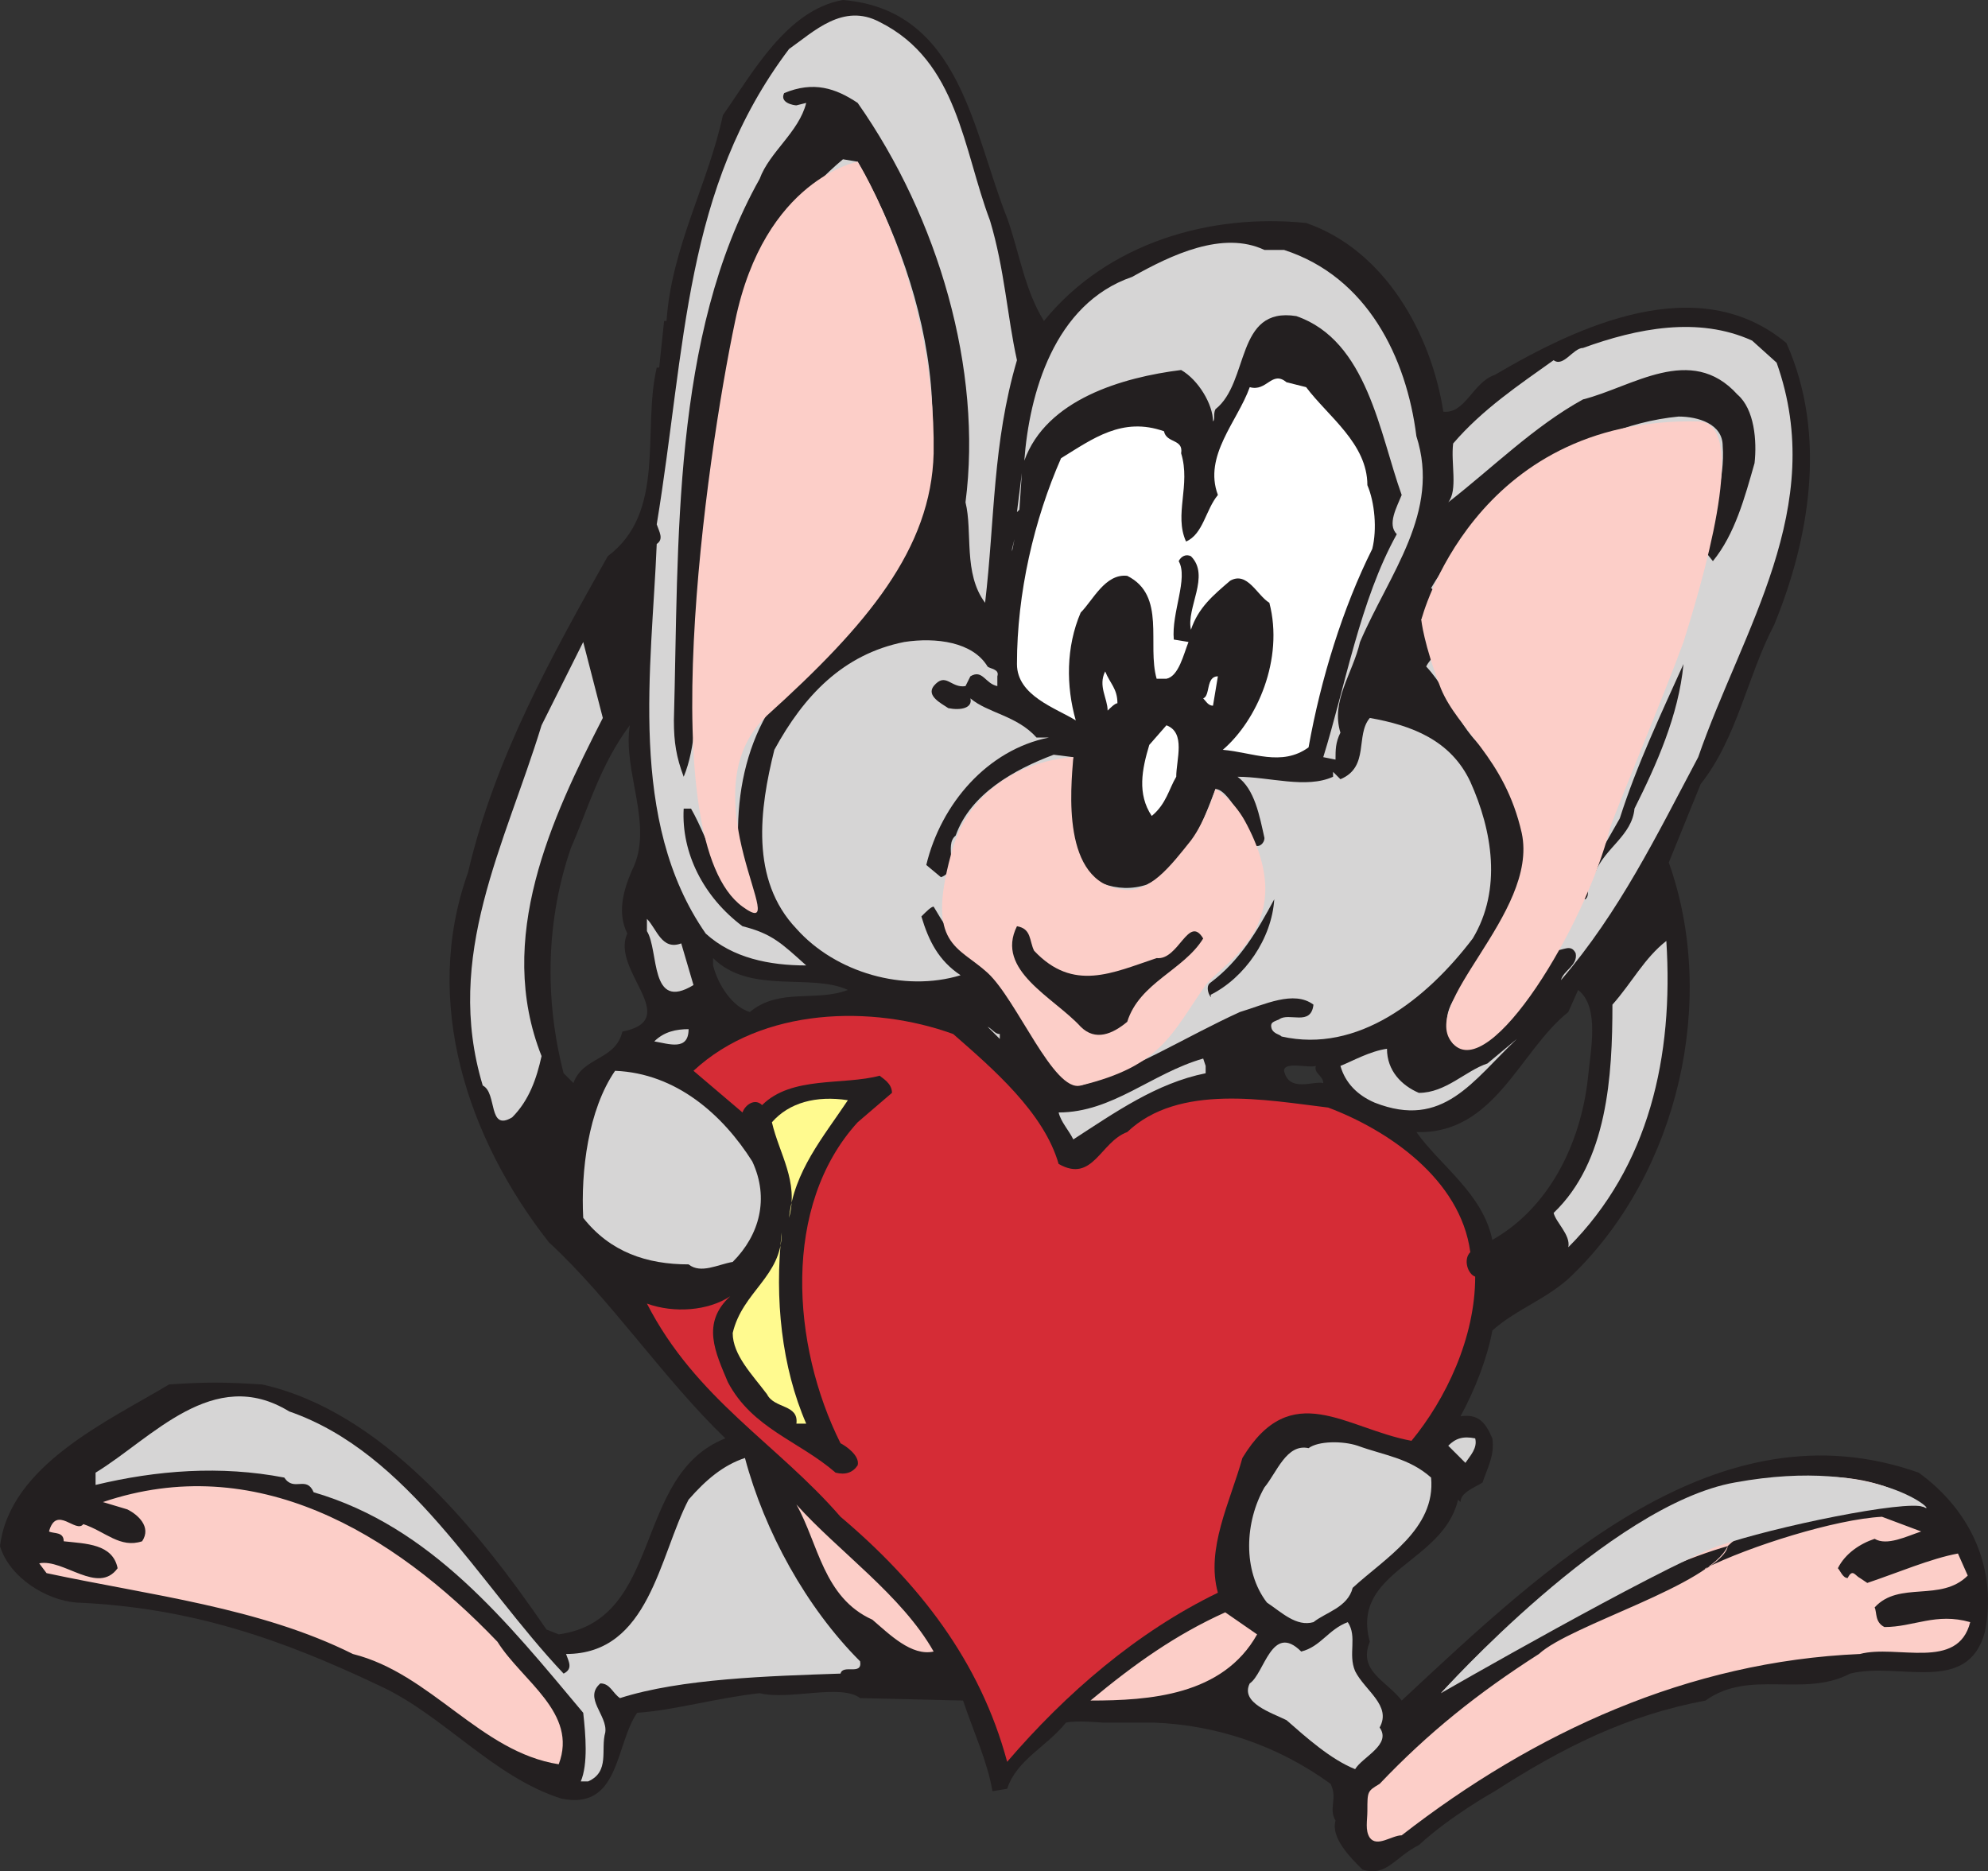 <svg xmlns="http://www.w3.org/2000/svg" width="608.448" height="572.741"><rect width="100%" height="100%" fill="#333333" stroke="none"/><path fill="#231f20" fill-rule="evenodd" d="M308.25 66.75c3.75 10.5 5.25 21.75 11.25 31.5 19.5-24 51-33 80.25-30 24 8.25 38.25 33.75 42 57.75 6.75.75 9-9 15.75-11.25 25.5-15 62.25-32.25 89.25-9.75 12.75 28.5 6.75 60.75-3.75 86.25-8.25 15.75-11.25 34.5-22.5 48.75l-9.75 24c15 42 3 94.5-29.25 126-7.5 7.5-17.25 10.5-24.75 17.25-1.5 8.25-5.25 18-9.75 26.25 5.25-.75 7.5 1.5 9.75 6.75.75 5.25-1.5 9-3 13.5-2.25 1.5-6.75 3-6.75 6l-.75-.75c-4.5 19.5-33 21.75-27 43.5-3.75 9 5.25 12 9.75 18 44.25-41.25 96.75-91.5 158.25-69.75 16.5 12 24 30 20.25 48.75-5.25 19.5-26.25 9-41.25 12.75-14.25 7.5-30.75-1.5-44.25 8.25-24 4.5-43.5 14.25-64.5 27.75 0 0-13.5 7.5-23.25 16.5-7.5 3.75-9.75 9.75-17.25 7.5-3.75-3.75-9.75-9.75-8.25-15-2.25-3.75.75-6.75-1.5-11.25-16.5-12-35.25-18-54-18.75H337.5s-8.25-.75-11.25 0c-6 7.5-15 11.25-18 20.25l-4.5.75c-1.5-9-6-18.75-9-27.75l-31.5-.75c-6-4.5-21.75.75-30.75-1.5-13.5 1.5-26.25 5.25-37.5 6-6.75 9.75-5.25 30-23.25 26.25-21-6.75-36-25.5-55.5-34.5-30-14.25-57.75-24-93-25.5-9-.75-20.25-7.5-23.25-17.25 3-24.75 33-38.25 51.75-49.5 11.25-.75 16.5-.75 28.5 0 36.75 8.25 66 44.25 87 75l3.75 1.5c32.25-4.5 22.5-48.75 51-60-18.75-18-35.25-42.75-54-60-24.75-31.5-39-73.5-24.75-113.25 8.25-35.25 25.5-66 42.75-96.75 18-13.5 10.5-38.25 15-57.75h.75l1.5-14.25h.75c1.5-22.5 12.75-42 17.25-63C230.25 22.5 240.75 3 258 0c36 3 39.75 40.5 50.25 66.75M192.75 222c-9 12-12.75 25.5-18 37.5-7.5 21.75-8.25 45.75-2.25 69l3 3c3-8.25 12.75-6.75 15-15.75 18.75-3.75-3.75-18.75 1.5-30-3-6-1.5-12.75 1.5-19.5 6.75-13.5-3-30-.75-44.25m25.5 71.25v2.25c1.5 6 6 12.75 11.25 14.25 9-7.5 20.25-3 30-6.75-11.25-5.25-30 1.5-41.25-9.75M483 303l-3 6.75c-15 12-22.5 37.5-46.5 36.75 7.5 10.5 20.25 18.75 23.25 33 17.25-9.75 27-29.25 29.25-49.5.75-8.25 3.75-21.75-3-27m-80.25 23.25c-2.25.75-9.75-1.5-9.75 1.5 1.5 6.75 9 3 12 3.75 0-2.25-3-3-2.25-5.25"/><path fill="#d6d5d5" fill-rule="evenodd" d="M303 67.5c4.5 15 5.25 29.25 8.25 42.75-7.5 25.5-6.75 48.75-9.75 74.25-6.75-9-3.75-21.75-6-30.75 5.25-40.5-8.25-87-33-122.25-6.75-4.5-13.5-6.75-22.5-3-1.5 3 3 3.75 3.75 3.75l3-.75c-2.25 9-11.25 15-14.25 23.25-27 48-24.75 111.75-26.25 165.75 0 6.75.75 11.25 3 17.25 3.75-9 3.75-21 4.5-32.25C220.5 152.25 212.25 87 258 48.75l4.5.75c22.5 39.75 36 96.75 3.75 136.5-3.75 3.75-12 4.5-11.25 12-24 14.25-31.5 41.25-28.5 67.5l3.75 13.5c-9.75-6.75-12.75-21-18.75-31.5h-2.25c-.75 13.5 6 27 18 36 9 2.25 12 5.25 19.5 12-11.25 0-22.5-2.25-30.75-9.75-24-34.5-16.5-81.75-15-119.25 2.25-1.5.75-3.75 0-6 9-54.75 8.25-102.75 40.5-145.5C249 9.75 258 .75 269.25 6.75c24 12 25.5 39 33.75 60.75m90 9c25.5 8.25 37.5 33 40.5 57 7.5 23.25-8.25 42-17.25 63-2.25 9.75-9 18-6 27.75-1.5 3-1.5 5.25-1.5 8.25l-3.75-.75c6.75-21.75 11.25-48 22.5-68.25-3-3 0-8.25 1.5-12-6.75-18.75-10.5-47.25-32.25-54.75-18.75-3-14.25 20.25-24.75 28.5-.75 1.5 0 3-.75 3.75 0-5.25-4.5-12.75-9.75-15.75-18 2.25-41.25 9-48 27.75 1.5-20.25 9-48 33-56.25 12-6.75 27.75-14.25 40.5-8.25h6M543.75 111c15.75 44.25-10.5 81.75-24 120.75-12.75 24-24 47.25-42 68.25.75-3 5.25-4.5 4.5-8.25-1.5-3-3.75-.75-6.75-.75-7.5 11.25-15.75 27-30.75 28.5-9-16.5 16.5-22.5 17.25-38.25 9-15 4.5-36-4.5-49.5-12-8.25-12-18-21-27.75 1.5-3 4.5-4.5 5.25-7.5-5.25-.75-3-5.25-6.75-6.75 1.5-4.5 9.75-2.25 6-7.5l-3-2.25c15-25.5 44.25-49.5 75.75-52.5 6 0 13.5 2.25 13.5 9 .75 9.75-3 21.75-6 31.5l3 3.75c6.75-8.25 9.75-19.5 12.75-30 .75-6.75 0-16.5-5.25-21-14.25-15.75-32.25-2.25-47.25 1.5-15 8.25-27.75 21-41.25 31.5 3-3.75.75-12 1.5-18 9-10.5 20.25-18 30.75-25.5 3 2.25 6-3.75 9-3.75 16.5-6 35.25-9.75 51.75-2.25l7.5 6.75"/><path fill="#fff" fill-rule="evenodd" d="M399.75 118.5c6.75 9 18.75 17.25 18.75 30 2.25 5.25 3 13.5 1.5 19.5-9 18-15.75 39.75-19.5 60.75-8.25 6-17.25 1.5-26.25.75 10.5-9 18.75-27.75 14.25-45-3.75-2.25-6.75-9.75-12-6.75-5.25 4.5-9.75 8.25-12 15-1.5-6.75 6-16.5 0-22.5-1.5-.75-3 0-3.75 1.5 3 5.25-2.25 15.75-1.5 24l4.5.75c-1.5 3.75-3 10.5-6.75 11.25h-3c-3-10.5 3-25.5-9-31.5-6.75-.75-10.5 7.5-14.25 11.25-4.5 10.5-4.5 22.5-1.5 33-6-3.75-18-7.5-18-17.25 0-21.75 5.25-44.25 13.5-63 9.75-6 18.75-12.75 31.5-8.25.75 3.75 6 2.25 5.25 6.75 3 9.75-2.25 18.75 1.5 27 5.25-2.25 6-9.75 9.75-14.25-4.5-12 6-22.5 9.75-33 5.25 1.5 6.75-5.25 11.25-1.5l6 1.5"/><path fill="#d6d5d5" fill-rule="evenodd" d="m311.25 156.75 1.5-12L312 156Zm-1.5 12 .75-3.75-.75 3zm-7.5 35.25c.75.75 3.75.75 3 3v3c-3.75-.75-4.5-5.25-8.25-3l-1.5 3c-4.5.75-6-4.5-9.75 0-2.25 3 2.25 5.25 4.5 6.75 3.75.75 7.5 0 6.75-3 5.25 4.5 14.25 5.25 20.25 12H321c-18.75 3.75-33 20.25-37.5 39l4.5 3.75c6-2.25.75-9.75 4.5-12.75 4.5-12.75 18-20.25 30-24.75l6 .75c-2.25 9.75-6 21-1.5 30 5.25 8.25 15 12 24 9 12-6 16.5-17.25 21-29.25 3 0 6.75 6.75 9 10.5 0 2.25.75 5.25 3 6.75 1.5.75 3-.75 3-2.25-1.5-6.75-3-15-8.25-18.75 9.75 0 21 3.75 29.25 0v-1.5l2.25 2.25c9-3.75 4.5-13.5 9-18.75C432 222 444 226.5 450 239.25c6.75 15 9.75 33 .75 48-14.25 18.75-35.25 35.25-58.5 30-.75-.75-2.25-.75-3-2.25-.75-2.25.75-2.25 2.25-3 3-2.25 9.75 2.25 10.5-4.5-6-4.5-15 0-22.5 2.25-16.5 7.5-31.5 17.25-48.75 22.5-13.5-5.25-13.5-22.5-22.5-31.5-10.5-4.5-17.25-14.25-22.5-23.25-.75 0-2.25 1.5-3.75 3 2.25 7.5 5.25 13.5 12 18-17.25 5.25-38.25-.75-50.25-14.25-14.25-15-11.25-36.75-6.75-54.75 9-16.5 21-29.25 39.75-33 9.75-1.5 21 0 25.5 7.5M184.5 219.75c-15.75 30.75-33 67.5-18.75 103.5-1.5 6.75-3.75 13.5-9 18.75-7.5 4.5-4.5-7.5-9-9.75-12-39.75 6.75-73.5 18-110.25l12.75-25.5 6 23.25"/><path fill="#231f20" fill-rule="evenodd" d="M515.25 203.25c-1.5 15.75-8.25 30.75-15 44.25-.75 8.25-9 12-12 19.5 0-.75-.75-.75-1.5-.75l9-15.75c5.25-16.5 12.75-32.25 19.5-47.25"/><path fill="#fff" fill-rule="evenodd" d="M342 215.25c-.75 0-2.25 1.5-3 2.25 0-3.75-3-7.5-.75-12 1.5 3.75 3.75 5.25 3.75 9.75m29.25.75c-1.5 0-2.25-1.5-3-2.25 2.25-.75.75-6.75 4.5-6.75l-1.5 9M360 237.75c-2.25 3.75-3 8.25-7.5 12-4.5-6.75-3-14.25-.75-21.75l5.25-6c6 2.25 3 10.5 3 15.75"/><path fill="#231f20" fill-rule="evenodd" d="M485.25 275.25h-.75c-.75-3 1.5-2.25 2.25-4.5-1.5 1.5 0 3-1.5 4.5m-95.25 0c-.75 12-9 24-19.5 29.25.75 2.25-2.25-2.25 0-3.75 9-6.75 14.25-15.75 19.5-25.5"/><path fill="#d6d5d5" fill-rule="evenodd" d="m208.5 288.75 3.75 12.75c-13.5 8.25-10.5-10.5-14.25-16.5v-3.75c3 3 4.5 9.75 10.5 7.5M510 288c2.25 35.25-5.25 69-30 93.75.75-3.75-3.75-7.5-4.5-10.5 16.5-15.75 18-42 18-63.75 6-6.75 9.75-14.25 16.5-19.5"/><path fill="#fff" fill-rule="evenodd" d="m475.5 302.25-1.5 2.25 1.5-2.25m-3.75 5.25-5.25 8.25 5.25-8.25"/><path fill="#d52c36" fill-rule="evenodd" d="M291.75 316.5c12 10.5 27.75 24 32.25 39.75 10.5 6 12.75-6.75 21-9.75 15.75-15 42.75-9.75 61.5-7.5 18 6.75 40.5 21.75 43.5 44.25-2.25 2.25-.75 6.75 1.5 7.5 0 18.75-9 37.5-19.5 50.25-20.25-3.75-36.75-19.5-51.75 5.25-3.75 13.5-11.25 27.75-7.5 41.25-24.75 12-46.5 30.75-64.5 51.75-8.25-30.75-27-54.75-51-75-19.5-22.5-44.25-36-59.25-65.25 8.25 3 18.75 2.25 25.5-2.25-9 8.25-4.5 17.25-.75 26.25 7.5 14.25 21.75 18 33 27.75 3 .75 5.25 0 6.75-2.25.75-3-3.75-6-5.25-6.75-15-30-18-72.75 5.25-98.25l10.5-9c0-3-3-4.5-3.75-5.25-11.25 3-27 0-36 9-2.25-2.25-5.25 0-6 2.25l-15-12.75c21-19.5 54.75-20.25 79.5-11.25"/><path fill="#d6d5d5" fill-rule="evenodd" d="M306 316.5v1.5l-3.75-3.75c1.5.75 2.25 2.25 3.75 2.25m-95.25-1.5c0 6.75-6 4.5-10.5 3.75 3-3 6.75-3.75 10.5-3.75m210 22.5c-5.25-2.25-9-6-10.5-11.25 3.75-1.5 9-4.5 14.25-5.25 0 6.75 4.5 11.25 9.75 13.5 8.25 0 14.25-6.75 21-9l9-7.5c-13.5 12.75-22.5 27.75-43.5 19.5M369 326.25v2.25c-15 3-27.75 12-40.5 20.25-1.5-3-3.75-5.25-4.5-8.25 16.5 0 28.5-12 44.25-16.5l.75 2.25M230.25 355.5c5.25 11.25 2.25 22.5-6 30.75-4.5.75-9.75 3.75-13.5.75-12.75 0-24-3.75-32.25-14.25-.75-14.25 1.5-33 9.75-45 18.75.75 33 13.5 42 27.75"/><path fill="#fffa8f" fill-rule="evenodd" d="M259.5 336.75c-7.5 11.25-16.5 21.75-18 36 3-11.25-3-19.5-5.25-29.25 5.25-6 13.5-8.25 23.25-6.75m-12.75 99h-3c.75-6-6.75-4.5-9-9-4.5-6-10.5-12-10.5-18.75 3-12.75 15-17.25 15-30.75-2.25 20.25 0 41.25 7.5 58.5"/><path fill="#d6d5d5" fill-rule="evenodd" d="M172.5 512.25c3-1.5 1.5-3.75.75-6 25.5 0 28.5-30 37.5-47.25 5.25-6 10.5-10.5 17.25-12.75 6 22.5 18.75 45.75 35.25 62.25.75 4.5-5.25.75-6 3.75-21.75.75-48.75 1.5-67.5 7.5-2.25-1.5-3-4.5-6-4.5-5.25 4.5 2.25 9.75 1.5 15-1.5 5.25 1.5 12-5.25 15h-2.25c2.25-5.25 1.5-14.25.75-21-23.25-27.75-46.5-57-82.5-67.5-2.25-5.25-6 0-9-4.5-19.5-3.75-39-2.25-57.75 2.25v-3.75c17.25-10.5 36-33 59.25-18.75 36.75 12.75 57.75 52.5 84 80.25m279-72c.75 3-1.5 5.25-3 7.5l-5.25-5.25c2.25-2.25 4.5-3 8.25-2.25m-13.5 12C439.5 468 423.75 477 414 486c-1.5 6-8.25 7.5-12 10.5-5.25 1.5-9.75-3-14.25-6-7.5-9.75-6.75-24.75-.75-35.25 3.75-4.5 6.75-13.5 13.5-12 3-2.25 10.5-2.25 15-.75 8.25 3 15.75 3.75 22.5 9.75"/><path fill="#fccec8" fill-rule="evenodd" d="M588.75 461.25c-13.5-5.25-25.5 0-38.25 1.5-6.75 3.75-15.75 4.5-21.75 10.5 0 3-8.25 8.25-6.75 6.75 13.5-6.75 39.75-15 54-15.75l12 4.5c-4.5 1.5-10.5 4.5-14.25 2.25-4.5 1.5-9 4.5-11.25 9 .75.75 1.5 3 3 3 1.5-3 2.25-.75 3.75 0l2.25 1.5c9-3 19.5-7.5 27.75-9l3 6.75c-8.25 8.25-21 1.5-28.5 9.75.75 1.5 0 4.5 3 6 9 0 15.75-4.5 26.25-1.5-3.75 15-22.5 6.75-33.75 9.75-52.5 2.25-99.75 24-140.25 55.5-3 0-7.5 3.75-9.75.75-1.5-2.25-.75-5.25-.75-8.25 0-6 0-6 3.75-8.25 15-15.75 30-27.75 48.75-39.75 9.75-9 52.5-21 57.75-33-21.75 6-69.75 30-87.75 45 27.75-29.25 57-54.75 96-63.75 17.25-3.75 36.75-4.5 51.75 6.75m-436.5 41.25c7.5 12 24.75 21.75 18.75 37.5-24-3.75-39-27.75-63-33.75-28.5-14.25-62.25-18-93.75-24.75l-2.25-3c7.5-1.5 18 9.75 24 1.5-1.5-7.5-9.75-7.5-16.5-8.25 0-3-3-2.25-4.5-3 2.25-8.25 8.25.75 10.5-2.25 6.75 2.25 11.25 7.5 18 5.25 3-4.5-1.5-8.25-4.5-9.75l-7.5-2.25c46.5-15.75 88.5 9 120.75 42.75m133.5 3c-6.75 1.5-13.5-5.25-18.75-9.75-15-6.75-16.5-23.25-23.25-35.25 12.75 14.25 32.25 27.75 42 45m99-5.25c-10.5 18.75-33 20.25-51 20.25 13.5-11.25 26.25-20.25 41.25-27l9.75 6.75"/><path fill="#d6d5d5" fill-rule="evenodd" d="M414.75 511.5c3 6 11.25 10.5 7.5 17.25 3.75 5.25-5.25 9-7.5 12.75-7.5-3-15-9.75-21-15-4.5-2.25-14.25-5.25-11.25-11.25 4.5-3 6.75-18.75 15.75-9.75 6-1.5 8.25-6.75 14.25-9 3 4.5 0 9.75 2.25 15m26.25 6.75s65.25-37.5 84.75-45c17.25-6 57.75-14.25 63-12 5.25 3-12.75-15.75-57.75-7.5-38.25 6.75-90 64.5-90 64.5"/><path fill="#fccec8" fill-rule="evenodd" d="M262.5 49.5S234 54.75 225 98.25c-9 42.75-25.5 159 2.25 179.25 16.5 12-18-34.5 7.5-58.5 30.75-27.75 50.25-51 51-80.25.75-51-23.25-89.25-23.25-89.25M435 189.75s15.75-62.25 84.75-60.75c14.25 0 4.5 39-4.5 67.5-6 16.5-20.25 50.25-22.5 57-7.5 30-36.75 78-48 66s26.25-39.75 21-64.5c-5.25-23.25-19.5-31.5-24.75-44.25-5.25-13.5-6-21-6-21m-106.5 42s-30 .75-37.5 30c-7.5 27.75 2.25 27.75 11.25 36s20.25 36.75 28.5 34.5c24.75-6 27.75-15.75 38.25-30.75 6-7.5 29.25-18.75 12-50.25-3.75-6.75-9-9.75-9-9.75s-3 9.75-7.5 15.75c-6 7.5-12.75 16.5-21 15-18.75-2.25-15.75-30.75-15-40.5"/><path fill="#231f20" fill-rule="evenodd" d="M316.5 291c12 12.75 24 6.75 37.5 2.25 6.75.75 9.75-13.5 14.25-6-6 9.75-19.5 13.5-23.25 25.5-4.5 3.75-9.75 6-14.25 1.5-8.25-9-26.25-17.25-19.5-30.75 4.5.75 3.75 4.5 5.25 7.5"/></svg>
